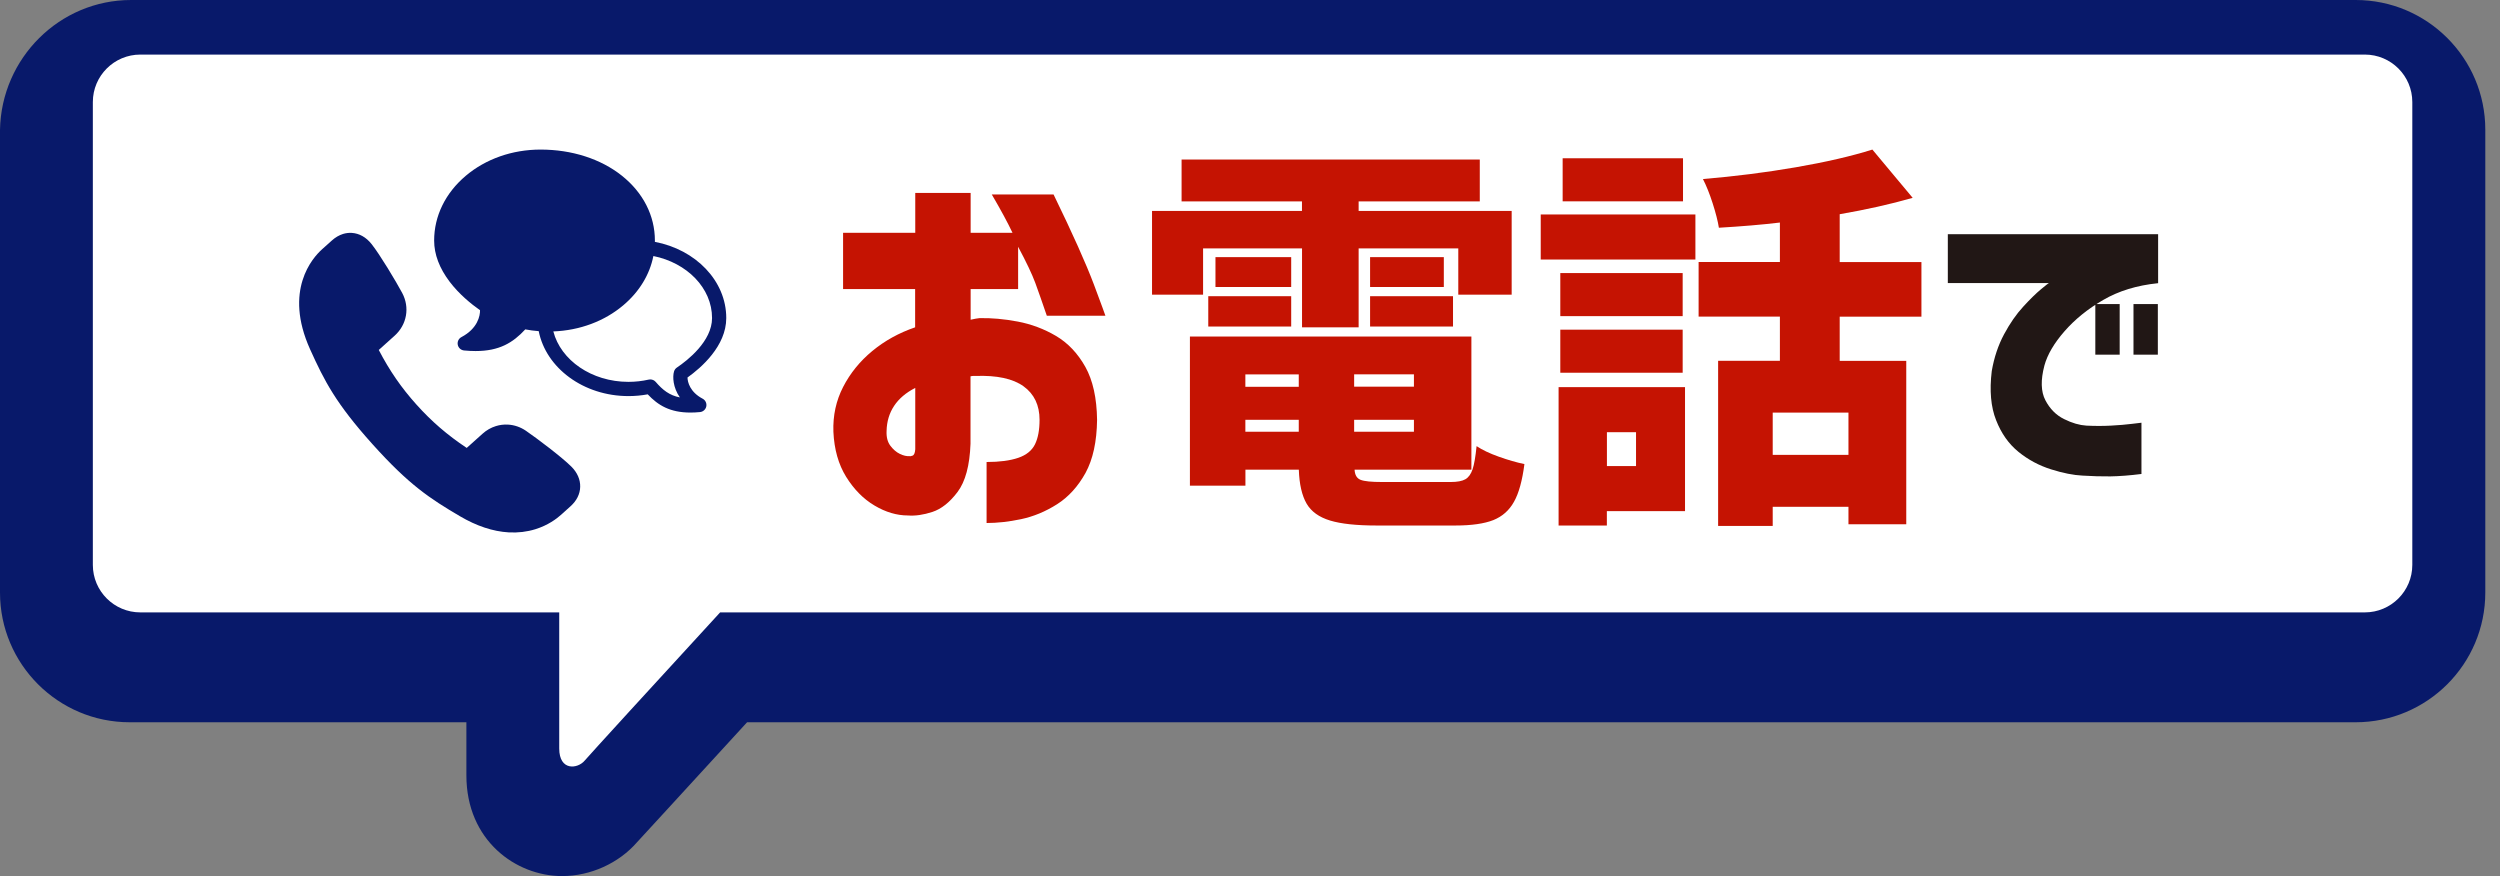 <svg width="117" height="41" viewBox="0 0 117 41" fill="none" xmlns="http://www.w3.org/2000/svg">
<rect x="0" y="0" width="117" height="41" fill="#808080" stroke="none"/>
<path d="M0 6.07V27.731C0 31.082 2.72 33.802 6.07 33.802H21.827V36.29C21.827 39.341 24.149 41 26.305 41C27.632 41 28.959 40.403 29.821 39.408C29.954 39.275 31.613 37.451 34.963 33.802H110.242C113.592 33.802 116.312 31.082 116.312 27.731V6.07C116.312 2.72 113.592 0 110.242 0H6.137C2.786 0 0.066 2.72 0 6.07Z" fill="#08196A"/>
<path d="M4.345 4.776V26.438C4.345 27.665 5.341 28.66 6.568 28.66H26.172V35.029C26.172 36.09 27.035 35.991 27.366 35.593C27.532 35.394 30.684 31.944 33.702 28.66H110.673C111.9 28.66 112.896 27.665 112.896 26.438V4.776C112.896 3.549 111.9 2.554 110.673 2.554H6.568C5.341 2.554 4.345 3.549 4.345 4.776Z" fill="white"/>
<path d="M42.834 13.527H39.456V10.895H42.834V9.029H45.426V10.895H47.385C47.162 10.422 46.839 9.825 46.416 9.102H49.307C50.204 10.945 50.83 12.347 51.193 13.31C51.553 14.273 51.733 14.763 51.733 14.776H48.991C48.778 14.153 48.598 13.64 48.451 13.237C48.301 12.834 48.035 12.271 47.648 11.548V13.527H45.426V14.963C45.59 14.926 45.726 14.899 45.836 14.889C46.396 14.876 46.992 14.929 47.628 15.049C48.261 15.169 48.861 15.392 49.421 15.722C49.98 16.052 50.437 16.535 50.793 17.168C51.147 17.801 51.33 18.631 51.343 19.65C51.33 20.669 51.15 21.496 50.803 22.132C50.453 22.765 50.01 23.255 49.471 23.598C48.931 23.941 48.368 24.174 47.782 24.298C47.195 24.421 46.659 24.477 46.172 24.477V21.622C46.782 21.622 47.275 21.556 47.655 21.426C48.035 21.296 48.295 21.083 48.438 20.793C48.581 20.5 48.651 20.12 48.651 19.647C48.651 18.964 48.401 18.441 47.905 18.081C47.408 17.721 46.656 17.558 45.646 17.595C45.609 17.595 45.573 17.595 45.533 17.595C45.496 17.595 45.459 17.601 45.42 17.614V20.766C45.383 21.786 45.18 22.538 44.813 23.025C44.447 23.511 44.054 23.821 43.637 23.958C43.221 24.094 42.838 24.151 42.491 24.124C41.968 24.124 41.445 23.968 40.925 23.658C40.402 23.348 39.962 22.898 39.599 22.315C39.239 21.732 39.04 21.029 39.003 20.206C38.976 19.447 39.13 18.747 39.459 18.108C39.789 17.468 40.242 16.908 40.822 16.428C41.402 15.949 42.068 15.579 42.828 15.319V13.527H42.834ZM42.834 21.026V18.154C42.398 18.377 42.068 18.657 41.845 18.994C41.622 19.33 41.502 19.72 41.492 20.17C41.478 20.456 41.538 20.686 41.668 20.859C41.798 21.033 41.948 21.163 42.115 21.243C42.281 21.323 42.434 21.359 42.571 21.346C42.584 21.359 42.628 21.352 42.701 21.326C42.778 21.302 42.821 21.203 42.834 21.026Z" fill="#C51302"/>
<path d="M56.304 11.624V13.79H53.915V9.872H60.932V9.425H55.298V7.466H69.254V9.425H63.584V9.872H70.746V13.79H68.248V11.624H63.584V15.319H60.935V11.624H56.304ZM67.891 22.558C68.201 22.558 68.431 22.515 68.581 22.428C68.731 22.342 68.841 22.185 68.917 21.962C68.991 21.739 69.054 21.379 69.104 20.879C69.364 21.052 69.71 21.219 70.14 21.372C70.57 21.526 70.97 21.642 71.343 21.719C71.243 22.492 71.083 23.078 70.856 23.481C70.633 23.884 70.31 24.171 69.887 24.341C69.464 24.507 68.874 24.594 68.114 24.594H64.42C63.487 24.594 62.761 24.517 62.248 24.361C61.731 24.204 61.365 23.941 61.148 23.568C60.932 23.195 60.808 22.665 60.785 21.982H58.286V22.728H55.688V15.749H68.861V21.979H63.394C63.407 22.229 63.5 22.385 63.673 22.455C63.847 22.525 64.183 22.558 64.68 22.558H67.891ZM56.547 15.282V13.863H60.428V15.282H56.547ZM60.428 12.034V13.433H56.884V12.034H60.428ZM60.782 17.521H58.283V18.101H60.782V17.521ZM58.283 19.646V20.206H60.782V19.646H58.283ZM66.172 18.097V17.518H63.374V18.097H66.172ZM63.374 20.206H66.172V19.646H63.374V20.206ZM64.12 12.034H67.571V13.433H64.12V12.034ZM64.12 15.282V13.863H68.001V15.282H64.12Z" fill="#C51302"/>
<path d="M72.106 12.147V10.038H79.345V12.147H72.106ZM78.859 18.117V23.921H75.201V24.594H72.942V18.117H78.859ZM78.749 12.78V14.796H73.022V12.78H78.749ZM73.022 17.445V15.429H78.749V17.445H73.022ZM78.765 7.406V9.422H73.132V7.406H78.765ZM76.566 20.226H75.204V21.812H76.566V20.226ZM86.098 14.816V16.888H89.213V24.537H86.508V23.718H82.963V24.614H80.408V16.885H83.299V14.816H79.495V12.261H83.299V10.415C82.467 10.515 81.514 10.595 80.444 10.658C80.394 10.348 80.298 9.968 80.154 9.519C80.011 9.072 79.858 8.692 79.698 8.379C81.177 8.256 82.623 8.073 84.036 7.83C85.448 7.586 86.644 7.31 87.627 7L89.513 9.259C88.467 9.559 87.331 9.812 86.098 10.025V12.264H89.923V14.819H86.098V14.816ZM86.508 21.289V19.31H82.963V21.289H86.508Z" fill="#C51302"/>
<path d="M91.165 10.961H101V13.253C100.01 13.353 99.154 13.616 98.428 14.039C97.702 14.462 97.099 14.952 96.615 15.508C96.129 16.065 95.819 16.595 95.679 17.104C95.499 17.784 95.513 18.327 95.723 18.73C95.933 19.133 96.226 19.43 96.599 19.613C96.972 19.8 97.322 19.899 97.642 19.919C98.041 19.939 98.425 19.939 98.794 19.919C99.164 19.899 99.491 19.873 99.777 19.836C100.06 19.8 100.21 19.783 100.22 19.783V22.182C99.671 22.252 99.184 22.288 98.764 22.295C98.345 22.298 97.912 22.288 97.458 22.258C97.039 22.238 96.549 22.142 95.989 21.965C95.43 21.788 94.923 21.519 94.467 21.149C94.01 20.779 93.66 20.286 93.417 19.663C93.171 19.043 93.104 18.277 93.214 17.367C93.324 16.728 93.517 16.155 93.79 15.645C94.064 15.135 94.363 14.702 94.69 14.349C95.013 13.996 95.293 13.723 95.523 13.533C95.753 13.343 95.876 13.246 95.896 13.246H91.158V10.961H91.165ZM98.061 16.598V14.229H99.201V16.598H98.061ZM99.847 16.598V14.229H100.987V16.598H99.847Z" fill="#211715"/>
<path d="M32.883 18.659C32.288 18.346 32.178 17.876 32.175 17.667C32.806 17.218 33.989 16.199 33.989 14.884C33.989 13.142 32.557 11.68 30.648 11.319C30.649 11.298 30.649 11.278 30.649 11.258C30.649 10.095 30.1 9.016 29.103 8.222C28.113 7.434 26.762 7 25.297 7C23.978 7 22.735 7.436 21.797 8.228C20.844 9.034 20.318 10.11 20.318 11.258C20.318 11.904 20.564 12.553 21.047 13.189C21.487 13.767 22.041 14.22 22.465 14.518C22.472 14.77 22.36 15.373 21.595 15.776C21.465 15.844 21.395 15.99 21.423 16.134C21.451 16.279 21.571 16.387 21.718 16.402C21.91 16.42 22.089 16.429 22.258 16.429C23.367 16.429 24.006 16.04 24.583 15.415C24.79 15.454 25 15.482 25.212 15.498C25.553 17.221 27.307 18.537 29.413 18.537C29.716 18.537 30.019 18.509 30.314 18.455C30.799 18.971 31.361 19.308 32.311 19.308C32.452 19.308 32.601 19.3 32.76 19.285C32.907 19.271 33.026 19.162 33.055 19.018C33.083 18.873 33.013 18.727 32.883 18.659ZM30.686 17.872C30.621 17.798 30.529 17.757 30.434 17.757C30.409 17.757 30.385 17.76 30.36 17.765C30.052 17.835 29.733 17.871 29.412 17.871C27.688 17.871 26.244 16.858 25.896 15.511C27.131 15.464 28.287 15.034 29.17 14.287C29.92 13.654 30.405 12.853 30.578 11.982C32.152 12.3 33.324 13.481 33.324 14.884C33.324 15.972 32.173 16.868 31.678 17.202C31.614 17.245 31.567 17.309 31.545 17.383C31.471 17.631 31.493 18.132 31.818 18.599C31.328 18.504 31.012 18.25 30.686 17.872Z" fill="#08196A"/>
<path d="M24.613 20.16C24.36 19.987 24.069 19.887 23.771 19.871C23.58 19.861 23.39 19.884 23.208 19.941C22.978 20.012 22.768 20.132 22.585 20.297L21.842 20.963C20.93 20.355 20.199 19.724 19.49 18.934C18.781 18.145 18.232 17.349 17.726 16.378L18.468 15.711C19.044 15.194 19.186 14.389 18.822 13.709C18.538 13.179 17.777 11.906 17.386 11.418C17.13 11.097 16.807 10.918 16.454 10.899C16.32 10.892 16.185 10.909 16.054 10.949C15.87 11.007 15.694 11.109 15.533 11.254L15.074 11.665C14.627 12.066 13.266 13.587 14.513 16.349C15.185 17.835 15.716 18.876 17.429 20.784C19.142 22.692 20.119 23.332 21.525 24.159C22.304 24.618 23.071 24.872 23.802 24.915L23.819 24.916C24.246 24.938 24.662 24.889 25.053 24.768C25.653 24.582 26.058 24.271 26.245 24.103L26.7 23.694C26.988 23.436 27.145 23.121 27.153 22.785C27.162 22.443 27.018 22.114 26.736 21.834C26.293 21.392 25.109 20.499 24.613 20.16Z" fill="#08196A"/>
</svg>
